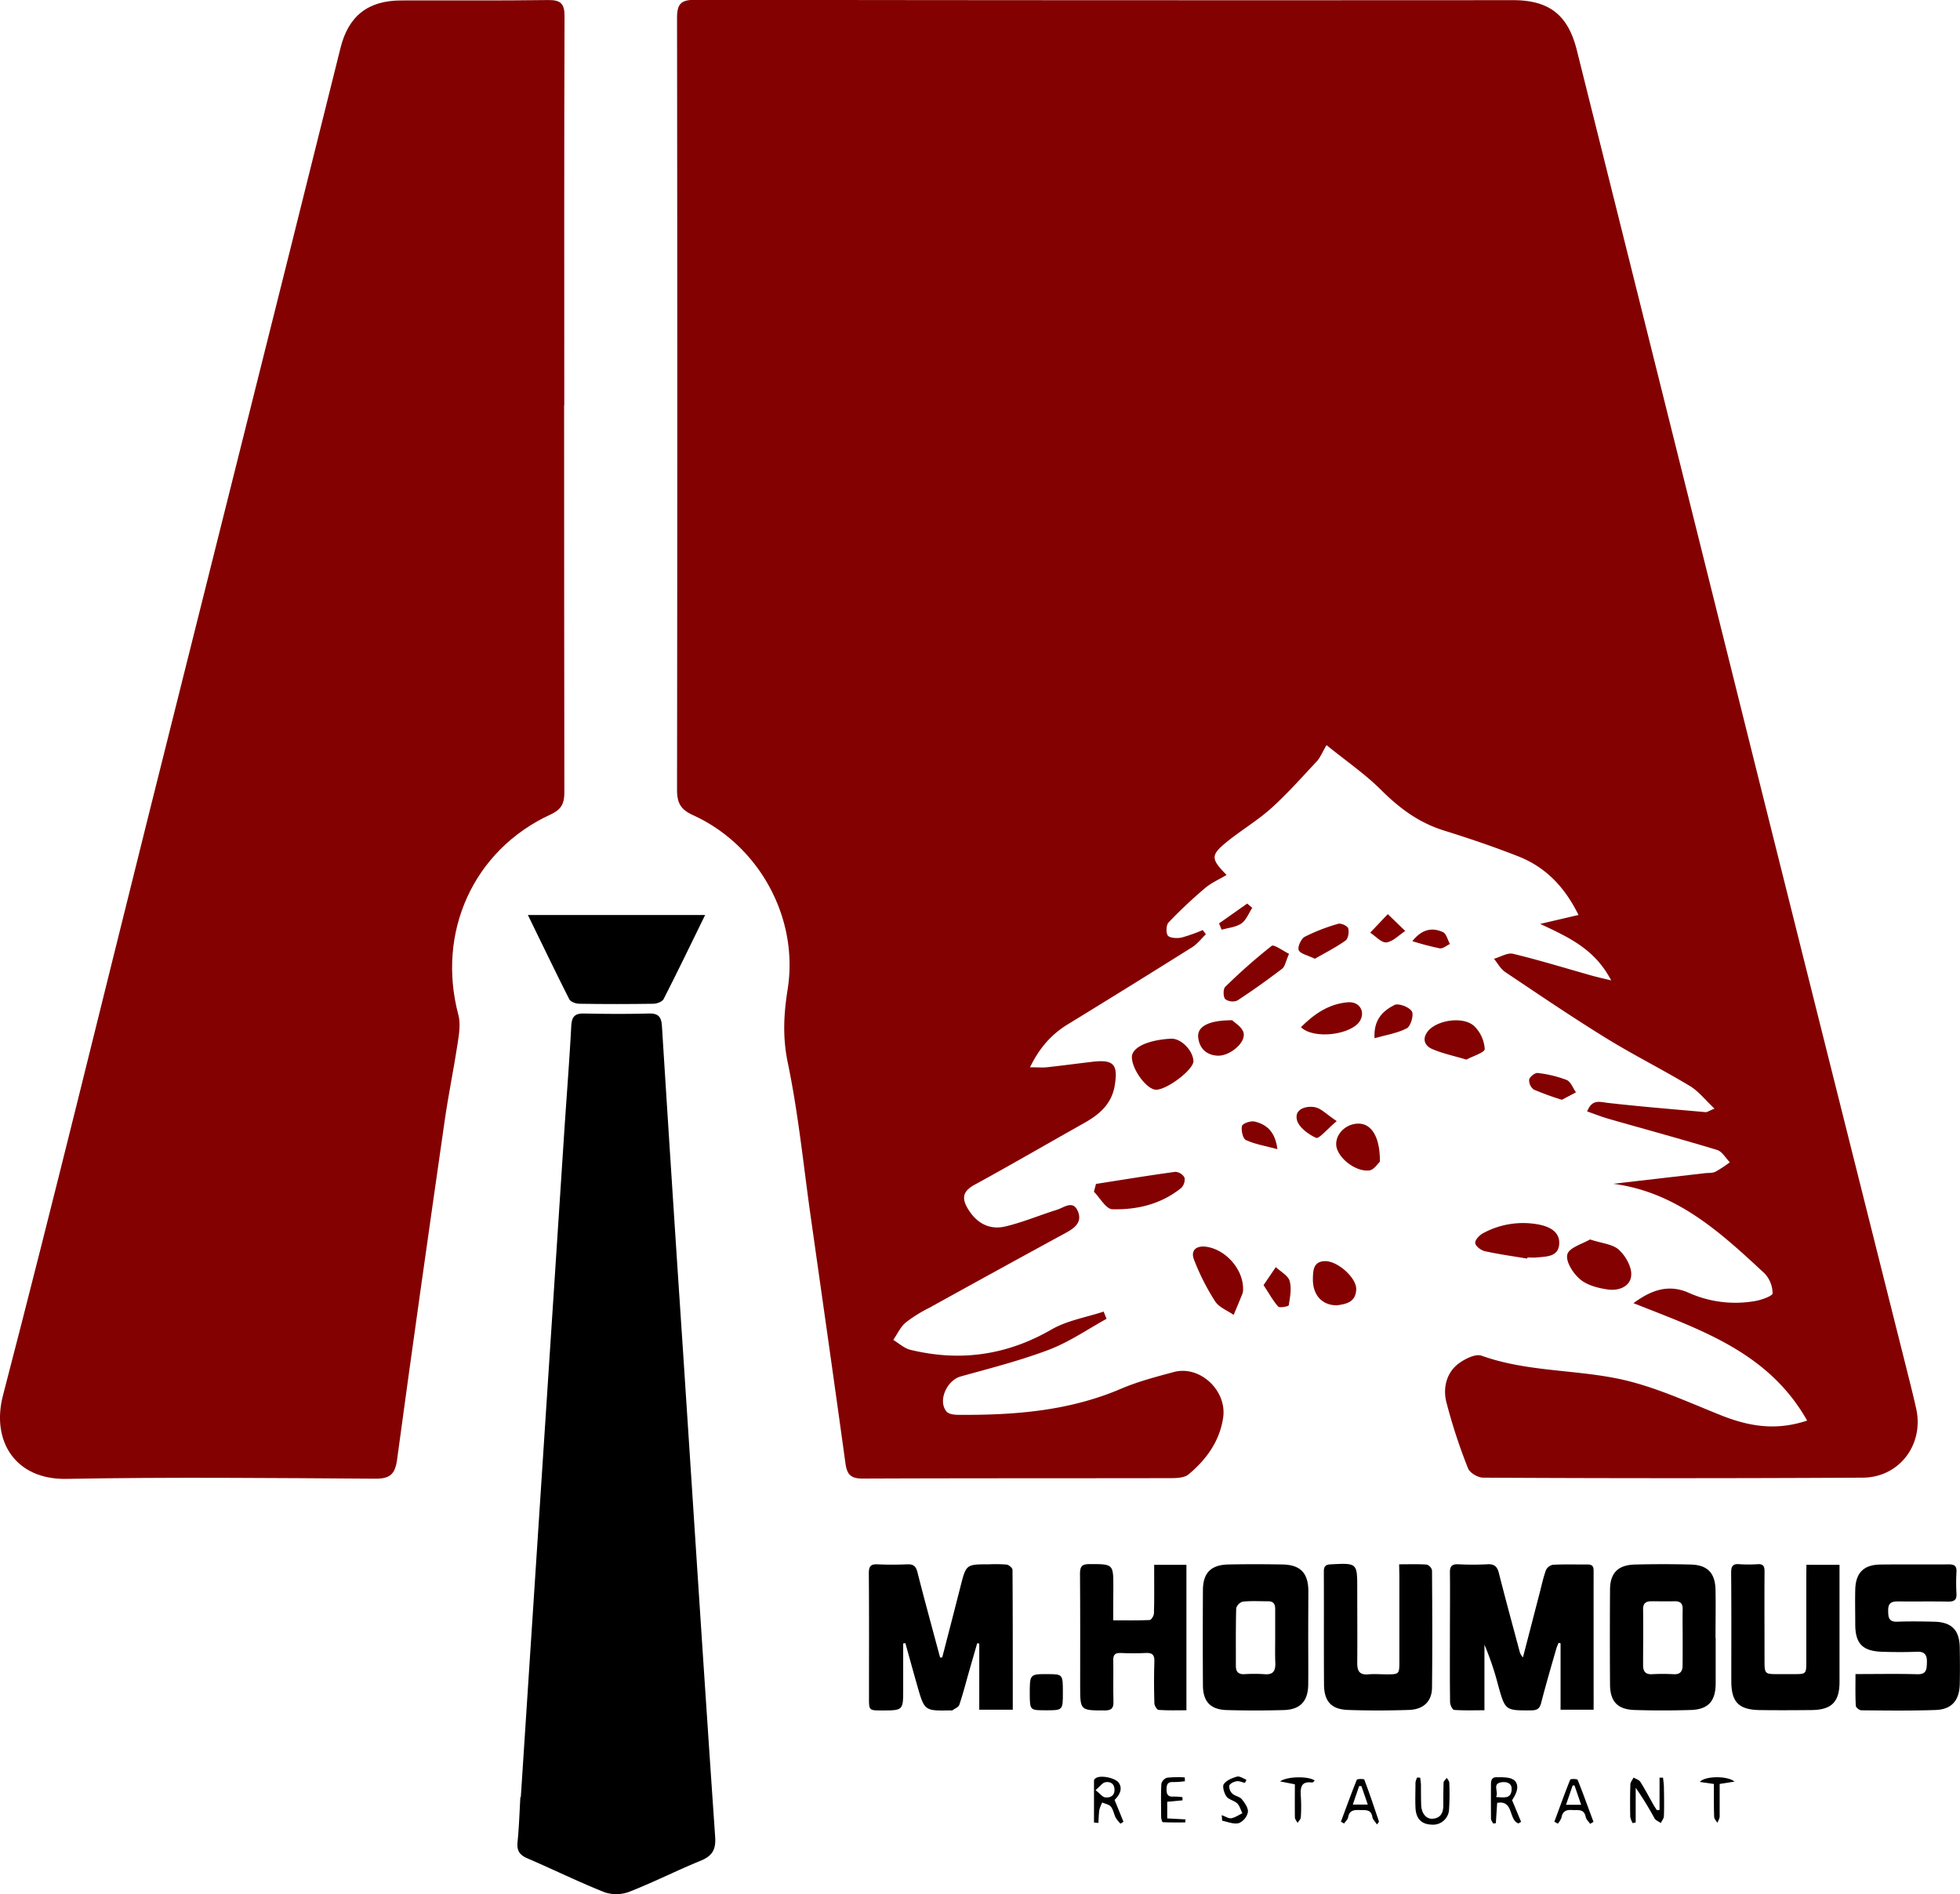 <svg id="Layer_1" data-name="Layer 1" xmlns="http://www.w3.org/2000/svg" viewBox="0 0 741 716.14"><defs><style>.cls-1{fill:#830101;}</style></defs><title>logo-1</title><path class="cls-1" d="M424.57,502c-7.22,4-14.1,8.76-21.71,11.66-10.84,4.12-22.15,7-33.36,10.11-5.27,1.44-8.84,9.21-5.41,13.31.79.94,2.77,1.2,4.21,1.22,21.12.17,41.93-1.38,61.73-9.85,6.4-2.74,13.24-4.52,20-6.34,9.81-2.63,20.17,7,18.62,17.32-1.33,8.87-6.36,15.81-13.09,21.4-1.54,1.28-4.36,1.4-6.6,1.41-38.89.07-77.78,0-116.68.16-4.75,0-5.89-1.86-6.45-6-4.27-31-8.7-62-13.1-93-2.75-19.43-4.67-39.05-8.67-58.23-2-9.61-1.55-18.31-.05-27.75,4.29-27.05-10.82-54.51-35.82-65.87-4.74-2.16-6-4.69-6-9.61q.19-145.84,0-291.7c0-5.26,1.34-6.95,6.81-6.94q154.61.24,309.2.13c13.69,0,20.83,5.55,24.16,18.88q33.35,133.52,66.61,267,28.78,115.13,57.7,230.22c1.37,5.46,2.76,10.93,4,16.43,3,13.51-6.32,26-20.18,26.1q-71.76.39-143.52,0c-2,0-5.08-1.82-5.73-3.52A207.82,207.82,0,0,1,553,533.32c-1.23-5.15,0-10.8,4.54-14.3,2.42-1.84,6.5-3.9,8.83-3.07,16.75,6,34.53,5.2,51.54,8.68,13.33,2.73,26.06,8.69,38.83,13.79,10.44,4.18,20.75,6.06,32.7,2.05-14.62-25.85-40.25-34.32-65.66-44.38,6.63-4.9,13.14-7.3,20.73-4a43.1,43.1,0,0,0,25.64,3.12c2.29-.44,6.24-1.89,6.23-2.84a11.18,11.18,0,0,0-3-7.5c-16.52-15.35-33.11-30.76-57.24-33.92l34.59-4c1.35-.16,2.87,0,4-.54a46.15,46.15,0,0,0,5.48-3.6c-1.59-1.6-2.92-4.09-4.83-4.66-13.57-4.12-27.26-7.83-40.89-11.73-2.69-.77-5.3-1.82-8.21-2.82,1.85-4.76,4.71-3.59,7.87-3.23,12.31,1.4,24.66,2.4,37,3.5.49,0,1-.4,3.26-1.34-3.46-3.25-6-6.56-9.29-8.55-10.47-6.3-21.45-11.78-31.84-18.2-12.87-7.95-25.4-16.46-38-24.9-1.75-1.18-2.85-3.34-4.24-5,2.43-.68,5.11-2.4,7.25-1.88,10,2.41,19.83,5.45,29.74,8.24,2,.56,4,1,7.32,1.81-6.23-12-16.37-16.43-26.83-21.36l14.48-3.38c-5.25-10.68-12.52-18.15-22.84-22.19-9.21-3.62-18.61-6.8-28.06-9.75s-16.78-8.4-23.68-15.28c-6.09-6.07-13.29-11-20.68-17-1.75,3-2.44,4.81-3.68,6.14-5.64,6-11.13,12.25-17.27,17.76-5.32,4.77-11.61,8.45-17.13,13-5.75,4.76-5.61,6.23.3,12.19-2.88,1.73-5.86,3-8.25,5.06A178.59,178.59,0,0,0,448,352.16c-.93,1-1,4.1-.2,5s3.48,1.05,5.14.69a61.82,61.82,0,0,0,8-2.84l1.19,1.59c-1.74,1.67-3.26,3.7-5.26,4.95q-23.43,14.71-47,29.14c-6.12,3.76-10.63,8.79-14.23,16.21,2.73,0,4.54.16,6.31,0,5.8-.63,11.58-1.42,17.38-2.09,7.93-.91,9.65,1,8.33,9-1.11,6.8-5.6,10.8-11.26,14-13.88,7.8-27.65,15.82-41.63,23.45-4.5,2.46-5.13,5.05-2.54,9.26,3.37,5.51,8.25,8,14.3,6.51,6.57-1.58,12.86-4.26,19.33-6.27,2.67-.83,6.1-3.85,7.92.7,1.65,4.1-1.36,6.27-4.71,8.09q-25.83,14.07-51.55,28.31a52.38,52.38,0,0,0-8.88,5.55c-2,1.7-3.17,4.35-4.7,6.57,2.13,1.27,4.12,3.16,6.43,3.73,18.77,4.57,36.44,2.12,53.38-7.66,5.91-3.42,13.11-4.59,19.72-6.78Z" transform="translate(-6.23 -3.37)"/><path class="cls-1" d="M219.5,156.56q0,73.2.09,146.4c0,4.24-1.13,6.49-5.21,8.36-29.16,13.42-43.19,44.5-34.85,75.81.87,3.29.27,7.12-.26,10.6-1.48,9.79-3.51,19.49-4.91,29.28-6.13,42.71-12.22,85.43-18,128.18-.77,5.64-2.68,7.3-8.37,7.26-38.88-.26-77.78-.65-116.65.07-19.23.35-28.48-14.21-24-31.51,19-73,36.77-146.23,55.05-219.38Q89.18,204.47,116.05,97.32q9.48-37.89,18.9-75.78c3-12.15,10.43-18,23-18,18.47-.06,36.94.11,55.41-.15,4.79-.07,6.32,1.26,6.3,6.19-.17,49-.1,98-.1,147Z" transform="translate(-6.23 -3.37)"/><path d="M203.13,682.83q8.16-125.12,16.34-250.22c.9-13.77,2-27.53,2.73-41.31.19-3.48,1.29-4.8,4.81-4.73,8.16.17,16.34.21,24.5,0,4-.12,4.81,1.61,5,5.17q3.87,61.69,8,123.37c4,60.91,7.89,121.82,12.09,182.71.35,5-1.17,7.31-5.57,9.11-9,3.68-17.67,8.09-26.71,11.63a14,14,0,0,1-9.42.29c-9.93-3.92-19.52-8.68-29.34-12.88-3-1.3-4-3-3.66-6.24.57-5.61.73-11.25,1.06-16.88Z" transform="translate(-6.23 -3.37)"/><path d="M205.81,349.33h67c-5.6,11.44-10.53,21.68-15.7,31.79-.52,1-2.52,1.74-3.85,1.76q-14,.22-27.93,0c-1.34,0-3.37-.69-3.87-1.68C216.34,371.09,211.43,360.84,205.81,349.33Z" transform="translate(-6.23 -3.37)"/><path class="cls-1" d="M607.36,472c4.49,1.47,8.5,1.73,10.85,3.84,2.51,2.25,4.85,6.3,4.74,9.49-.14,4.43-4.7,6.16-8.76,5.6-3.7-.51-7.89-1.58-10.62-3.88s-5.51-6.83-4.79-9.43S604.56,473.65,607.36,472Z" transform="translate(-6.23 -3.37)"/><path class="cls-1" d="M420.58,451c10-1.56,19.95-3.21,30-4.57a4.26,4.26,0,0,1,3.47,2.19,4.53,4.53,0,0,1-1.3,3.95c-7.56,6.08-16.62,8.26-26,8-2.38-.07-4.64-4.3-6.95-6.62C420.05,453,420.31,452,420.58,451Z" transform="translate(-6.23 -3.37)"/><path class="cls-1" d="M583.64,479.24c-5.33-.9-10.69-1.63-16-2.8-1.46-.32-3.47-1.81-3.67-3s1.51-3,2.84-3.74a31.66,31.66,0,0,1,21.36-3.31c4,.81,7.88,2.81,7.53,7.42-.36,4.83-4.91,4.62-8.54,5-1.15.11-2.32,0-3.48,0Z" transform="translate(-6.23 -3.37)"/><path class="cls-1" d="M457.42,404.57c.13,3.08-9.66,10.63-14,10.82-3.38.16-9-7.17-9.28-12.09-.22-3.8,5.73-6.71,14.77-7.22C452.64,395.87,457.24,400.44,457.42,404.57Z" transform="translate(-6.23 -3.37)"/><path class="cls-1" d="M476.18,490.56a5.69,5.69,0,0,1-.15,1.72c-1.09,2.76-2.26,5.5-3.41,8.24-2.39-1.68-5.55-2.86-7-5.13a86.72,86.72,0,0,1-8-15.81c-1.38-3.63,1.08-5.38,4.81-4.8C469.79,475.92,476.2,483.35,476.18,490.56Z" transform="translate(-6.23 -3.37)"/><path class="cls-1" d="M493.57,364c-1.32,3-1.56,4.84-2.61,5.64-5.5,4.18-11.12,8.22-16.91,12a4.75,4.75,0,0,1-4.62-.52c-.79-.89-.81-3.81,0-4.61A214.13,214.13,0,0,1,487,361C487.88,360.35,491.15,362.82,493.57,364Z" transform="translate(-6.23 -3.37)"/><path class="cls-1" d="M560.63,404c-4.92-1.47-9.1-2.34-12.93-4-2.79-1.19-3.94-3.77-1.71-6.64,3.35-4.31,13.39-5.87,17.56-2.05a13.32,13.32,0,0,1,4,8.72C567.53,401.33,562.9,402.73,560.63,404Z" transform="translate(-6.23 -3.37)"/><path class="cls-1" d="M527.92,442.55c-.65.58-2.23,3.18-4.06,3.37-5.58.58-12.54-5.42-12.48-10,.05-4.23,4-7.79,8.57-7.73C524.74,428.27,528,433.25,527.92,442.55Z" transform="translate(-6.23 -3.37)"/><path class="cls-1" d="M511.63,496.9c-5.7,0-9.2-4-9.05-10.19.08-3.17.21-6.51,4.74-6.52,4.69,0,11.77,6.34,11.65,10.61C518.83,495.76,515.09,496.45,511.63,496.9Z" transform="translate(-6.23 -3.37)"/><path class="cls-1" d="M498.06,391.74c5-5,10.57-8.84,17.75-9.42,4.31-.34,6.59,3.35,4.68,6.84C517.5,394.58,503,396.54,498.06,391.74Z" transform="translate(-6.23 -3.37)"/><path class="cls-1" d="M472.05,389.11c.76.79,3.86,2.54,4.35,4.85.81,3.81-5.48,8.82-9.89,8.55-4.24-.25-6.81-2.75-7.29-6.85S463,389.11,472.05,389.11Z" transform="translate(-6.23 -3.37)"/><path d="M608.72,649.8h-12.5V624.68l-.74-.17c-.28.69-.62,1.37-.83,2.08-2,6.9-4,13.78-5.79,20.72-.56,2.13-1.58,2.71-3.69,2.73-9.87.06-9.86.12-12.55-9.49a108.17,108.17,0,0,0-5.18-15.34V650c-4.07,0-7.78.14-11.46-.13-.6,0-1.52-1.86-1.53-2.86-.12-8.72-.07-17.45-.06-26.17,0-7.62.09-15.24,0-22.86-.05-2.51.82-3.28,3.25-3.17a107.7,107.7,0,0,0,10.93,0c2.58-.15,3.69.83,4.32,3.3,2.49,9.84,5.17,19.63,7.79,29.44A5,5,0,0,0,582,630l6.33-24.41c.75-2.88,1.36-5.82,2.38-8.6a3.71,3.71,0,0,1,2.66-2c4.3-.22,8.61-.07,12.91-.11,1.58,0,2.43.4,2.43,2.24C608.7,614.48,608.72,631.92,608.72,649.8Z" transform="translate(-6.23 -3.37)"/><path d="M362.46,630c2.31-8.93,4.63-17.86,6.9-26.81,2.13-8.36,2.1-8.37,10.84-8.37a52,52,0,0,1,6.61.11c.84.11,2.21,1.26,2.21,2,.12,17.52.1,35,.1,52.86H376.45v-25l-.78-.12q-1.53,5.29-3.05,10.57c-1.21,4.24-2.3,8.52-3.71,12.7-.3.9-1.72,1.44-2.65,2.11-.14.11-.43,0-.65,0-9.85.19-9.87.2-12.58-9.27-1.54-5.37-3-10.75-4.51-16.13l-.83.09q0,8.63,0,17.24c0,8.09,0,8.09-8.12,8.09-4.81,0-4.81,0-4.81-4.85,0-15.67.07-31.34-.06-47,0-2.62.68-3.52,3.3-3.39,3.74.18,7.51.15,11.25,0,2.29-.1,3.26.7,3.83,3,2.74,10.78,5.69,21.51,8.57,32.26Z" transform="translate(-6.23 -3.37)"/><path d="M654.86,622.68c0,5.74,0,11.48,0,17.22-.05,6.74-2.82,9.82-9.55,10-7.06.22-14.14.22-21.19,0-6.42-.24-9.16-3.23-9.2-9.67q-.12-17.88,0-35.77c0-6.31,3-9.38,9.36-9.55q10.59-.28,21.19,0c6.32.17,9.21,3.21,9.33,9.59.12,6.07,0,12.15,0,18.22Zm-12.48-.22h0c0-3.52-.08-7.05,0-10.57.07-2.3-.93-3.17-3.15-3.1-2.86.08-5.73,0-8.59,0-2.11,0-3.25.68-3.22,3.06.09,7,0,14.09,0,21.14,0,2.23.82,3.5,3.33,3.38a78.29,78.29,0,0,1,8.25,0c2.52.14,3.34-1.14,3.35-3.35C642.39,629.5,642.38,626,642.38,622.46Z" transform="translate(-6.23 -3.37)"/><path d="M500.82,622.41c0,6,.06,11.92,0,17.88-.08,6.29-3,9.47-9.29,9.64q-10.75.3-21.52,0c-6.18-.19-9-3.24-9-9.44q-.1-17.88,0-35.76c0-6.68,3-9.72,9.73-9.85s13.47-.12,20.2,0c6.89.11,9.86,3.16,9.93,10C500.86,610.71,500.81,616.56,500.82,622.41Zm-12.49-.17h0c0-3.52,0-7,0-10.57,0-1.89-.72-2.89-2.7-2.87-3.19,0-6.4-.19-9.56.13a3.64,3.64,0,0,0-2.48,2.51c-.2,7.26-.11,14.53-.13,21.79,0,2.17.92,3.23,3.2,3.13a58.24,58.24,0,0,1,7.59,0c3.32.31,4.24-1.26,4.13-4.24C488.24,628.85,488.33,625.54,488.33,622.24Z" transform="translate(-6.23 -3.37)"/><path d="M707.72,636.32c8.17,0,15.78-.15,23.38.06,3.56.1,3.54-2,3.62-4.44s-.52-4.18-3.65-4.06c-4.52.18-9.05.15-13.57,0-7.21-.31-9.85-3.17-9.87-10.35,0-4.42-.11-8.84,0-13.25.2-6.29,3.24-9.3,9.54-9.37,8.61-.1,17.22,0,25.83-.06,2.09,0,3,.56,2.9,2.8a71.3,71.3,0,0,0,0,8.27c.13,2.38-.85,3-3.09,3-6.4-.12-12.8,0-19.2-.07-2.55,0-3.58.85-3.53,3.46,0,2.46.15,4.34,3.44,4.21,4.63-.17,9.27-.11,13.9,0,6.69.15,9.62,3.13,9.72,9.85.07,4.63.11,9.27,0,13.9-.19,6.08-3.11,9.42-9.08,9.63-9.37.33-18.76.2-28.13.12-.74,0-2.06-1.07-2.09-1.7C707.62,644.4,707.72,640.56,707.72,636.32Z" transform="translate(-6.23 -3.37)"/><path d="M535.19,594.82c3.84,0,7.15-.13,10.43.11a3,3,0,0,1,2,2.16c.1,14.79.17,29.57,0,44.35-.06,5.23-3.23,8.26-8.74,8.44-7.71.25-15.45.27-23.16,0-6.2-.26-8.89-3.28-8.93-9.6-.1-14.23,0-28.46-.07-42.69,0-2,.64-2.66,2.63-2.76,10-.51,10-.56,10,9.26,0,9.38.08,18.76,0,28.13,0,3.1,1,4.49,4.21,4.2,2.3-.2,4.63,0,7,0,4.58,0,4.71-.13,4.72-4.6,0-10.81,0-21.62,0-32.43Z" transform="translate(-6.23 -3.37)"/><path d="M427.1,616c4.81,0,9.3.1,13.78-.11.6,0,1.58-1.61,1.61-2.5.17-4.74.08-9.49.09-14.23V595h12.19v55c-3.5,0-7,.12-10.48-.12-.62,0-1.6-1.59-1.63-2.46-.16-5.29-.19-10.6,0-15.89.08-2.5-.82-3.31-3.25-3.18-3.19.17-6.4.14-9.6,0-2-.07-2.73.7-2.7,2.69.09,5.19-.07,10.38.07,15.56.08,2.49-.55,3.48-3.29,3.47-9.29,0-9.29.07-9.29-9.33,0-14.13.06-28.25-.06-42.38,0-2.68.7-3.63,3.5-3.62,9.12,0,9.12-.1,9.1,8.91C427.09,607.61,427.1,611.56,427.1,616Z" transform="translate(-6.23 -3.37)"/><path d="M689.17,595h12.51v6.17q0,19,0,38.07c0,7.63-3,10.62-10.64,10.69-6.51.06-13,.1-19.53,0-7.92-.13-10.73-3-10.74-10.92,0-13.68.06-27.37-.06-41,0-2.44.57-3.44,3.11-3.23a51.84,51.84,0,0,0,6.94,0c2.07-.11,2.59.73,2.57,2.73-.07,11.36,0,22.73,0,34.1,0,4.52.26,4.73,4.64,4.73,2.2,0,4.41,0,6.62,0,4.4,0,4.52-.12,4.53-4.42q0-16.39,0-32.78Z" transform="translate(-6.23 -3.37)"/><path d="M408.06,643.37c0,6.66,0,6.66-6.52,6.64-5.94,0-5.94,0-6-6.15,0-7.56,0-7.56,7-7.52C408,636.38,408.07,636.41,408.06,643.37Z" transform="translate(-6.23 -3.37)"/><path d="M633.64,687.7V675.49l1.32,0c.12,1.2.31,2.39.33,3.58.06,3.64.13,7.28,0,10.91,0,.9-.76,1.78-1.17,2.66-.83-.61-2-1-2.42-1.85a120.81,120.81,0,0,0-7.08-11.48v13.1l-1.13.26a7.73,7.73,0,0,1-.93-2.36c-.08-4.07-.09-8.15.05-12.23,0-.89.78-1.76,1.2-2.64.88.53,2.09.86,2.58,1.64,1.82,2.89,3.4,5.92,5.08,8.89.35.62.78,1.2,1.17,1.8Z" transform="translate(-6.23 -3.37)"/><path d="M572.25,685c-.18,2.7-.34,5.2-.5,7.7l-1,.12c-.29-.59-.83-1.17-.84-1.75-.06-4.42,0-8.84,0-13.25,0-1.85.72-2.66,2.56-2.49.55,0,1.1,0,1.66,0,2.38.1,5.1.32,5.65,3,.37,1.8-.71,3.9-1.88,5.68l3.4,8.17-1,.61C576.47,691.49,578.66,683.92,572.25,685Zm-.42-2.19c3,.17,5.63.75,5.89-2.73.18-2.34-1.51-3.07-3.49-2.9C570,677.59,573,680.73,571.83,682.83Z" transform="translate(-6.23 -3.37)"/><path d="M543.15,675.52c.1.92.27,1.84.29,2.76,0,2.53,0,5.07.09,7.6.13,3.19,1.94,5.32,4.36,5.13,3-.24,4-2.28,4-5s0-5.73.1-8.59c0-.64.79-1.24,1.22-1.86.33.61.93,1.22.94,1.83a93.56,93.56,0,0,1-.08,9.91,6.05,6.05,0,0,1-6.61,5.94c-3.8-.12-5.91-2.23-6.09-6.38-.14-3.19,0-6.39,0-9.58a6.25,6.25,0,0,1,.66-1.87Z" transform="translate(-6.23 -3.37)"/><path d="M419.83,692.45c0-5.3,0-10.61,0-15.91,0-.33.44-.76.78-.95,1.95-1.13,7.3,0,8.59,1.85s.84,4.09-1.59,6.46c1.14,2.79,2.25,5.53,3.36,8.27l-1.12.71a13,13,0,0,1-1.8-2.23c-.7-1.36-.9-3-1.82-4.19-.69-.85-2.17-1.08-3.29-1.58a13.36,13.36,0,0,0-1.08,2.73c-.25,1.65-.26,3.33-.37,5Zm.59-12.24c1.8,1.42,2.62,2.59,3.58,2.72,1.88.23,3.59-.52,3.58-2.85s-1.58-3.22-3.53-2.84C423,677.45,422.17,678.72,420.42,680.21Z" transform="translate(-6.23 -3.37)"/><path d="M526.83,693.18c-.71-1.08-1.62-1.88-1.76-2.8-.48-3.09-2.71-2.56-4.76-2.65s-3.95,0-4.39,2.7c-.14.85-1,1.59-1.55,2.38l-1.19-.67c2-5.3,3.87-10.63,6-15.86.15-.38,2.72-.39,2.84-.07,2,5.24,3.75,10.55,5.54,15.85C527.61,692.19,527.35,692.41,526.83,693.18Zm-5.91-14.52-.85,0c-.79,2.29-1.57,4.59-2.4,7h5.67Z" transform="translate(-6.23 -3.37)"/><path d="M593.87,692.14c2-5.32,3.87-10.66,6-15.91.14-.33,2.65-.3,2.8.07,2.12,5.24,4,10.58,6,15.89l-1.27.76c-.57-.86-1.49-1.66-1.67-2.6-.63-3.23-3-2.47-5.15-2.63s-3.59.42-4,2.82a7.82,7.82,0,0,1-1.39,2.34Zm4.41-6.4H604l-2.51-7.31h-.7C600,680.75,599.21,683.08,598.28,685.74Z" transform="translate(-6.23 -3.37)"/><path d="M453.32,684.06l-5.81.54v6.29l6.89.37-.06,1.15c-2.83,0-5.67.05-8.5-.09-.26,0-.62-1.32-.63-2,0-4.18-.14-8.36.09-12.53a3.29,3.29,0,0,1,2.18-2.3,44.75,44.75,0,0,1,6.66-.11l.06,1.45a32,32,0,0,1-4.35.32c-2.13-.13-2.58.85-2.59,2.75s.51,2.89,2.6,2.74a24.46,24.46,0,0,1,3.4.22Z" transform="translate(-6.23 -3.37)"/><path d="M476.89,677.46c-1.05-.23-2.16-.78-3.15-.61s-2.49.83-2.75,1.61a3.68,3.68,0,0,0,1.08,3c1,1,2.8,1.15,3.64,2.18,1.14,1.38,2.49,3.35,2.3,4.88a5.86,5.86,0,0,1-3.38,4.14c-1.86.52-4.16-.42-6.23-.88-.2,0-.17-1.11-.3-2.12,1.48.51,2.65,1.34,3.64,1.17,1.46-.26,2.79-1.23,4.18-1.89-.62-1.26-1-2.78-1.93-3.71-1.14-1.11-3.2-1.41-4.08-2.63s-1.62-3.75-1-4.68c1-1.44,3.18-2.33,5-2.83,1-.27,2.35.74,3.54,1.17C477.3,676.7,477.09,677.08,476.89,677.46Z" transform="translate(-6.23 -3.37)"/><path d="M495.77,678l-5.59-1.1c2.79-2,10.94-2,13.11-.3-.35.28-.7.77-1,.73-4.27-.59-4.48,2-4.27,5.16a61.87,61.87,0,0,1,0,7.94c0,.75-.81,1.45-1.24,2.18-.34-.71-1-1.42-1-2.14C495.72,686.29,495.77,682.13,495.77,678Z" transform="translate(-6.23 -3.37)"/><path d="M654.19,677.88l-5.32-.78c1.89-2.28,10.43-2.39,13.1-.13l-5.6.89c0,4.22,0,8.36,0,12.51a6.7,6.7,0,0,1-.92,2.16c-.41-.74-1.14-1.47-1.16-2.22C654.13,686.17,654.19,682,654.19,677.88Z" transform="translate(-6.23 -3.37)"/><path class="cls-1" d="M503.32,365.87c-2.77-1.37-5.48-1.86-6.09-3.26-.52-1.2.91-4.33,2.29-5.06a70.67,70.67,0,0,1,12.64-4.9c1.07-.32,3.5.8,3.77,1.71.41,1.38,0,3.91-1,4.62C511.27,361.58,507.21,363.63,503.32,365.87Z" transform="translate(-6.23 -3.37)"/><path class="cls-1" d="M525.89,395.91c-.43-7.11,3.28-10.42,7.52-12.56,1.54-.78,5.52.73,6.57,2.37.85,1.3-.38,5.63-1.86,6.42C534.59,394,530.36,394.64,525.89,395.91Z" transform="translate(-6.23 -3.37)"/><path class="cls-1" d="M596.72,419.19a108.45,108.45,0,0,1-10.63-3.87,4.38,4.38,0,0,1-1.74-3.81c.21-1,2.2-2.59,3.21-2.45a44.59,44.59,0,0,1,10.94,2.63c1.56.64,2.39,3.06,3.55,4.68Z" transform="translate(-6.23 -3.37)"/><path class="cls-1" d="M511.59,427.25c-3.79,3.18-6.7,6.81-7.79,6.33-2.95-1.31-6.6-4-7.26-6.81-1-4.15,3.49-5.33,6.69-4.81C505.61,422.34,507.69,424.67,511.59,427.25Z" transform="translate(-6.23 -3.37)"/><path class="cls-1" d="M483.93,489.26l4.63-6.8c1.82,1.71,4.62,3.14,5.23,5.21.83,2.83.15,6.17-.33,9.22-.06.41-3.48,1.09-4,.47C487.41,495.11,486,492.36,483.93,489.26Z" transform="translate(-6.23 -3.37)"/><path class="cls-1" d="M530.9,349l6.6,6.36c-2.36,1.54-4.6,4-7.1,4.32-1.88.23-4.09-2.35-6.15-3.68Z" transform="translate(-6.23 -3.37)"/><path class="cls-1" d="M489.16,437.85c-4.56-1.22-8.46-1.85-11.91-3.44-1.16-.53-1.86-3.69-1.47-5.34.22-.93,3.27-2,4.72-1.67C485.05,428.48,488.34,431.19,489.16,437.85Z" transform="translate(-6.23 -3.37)"/><path class="cls-1" d="M540.19,359.21c3.76-4.71,7.61-5.18,11.55-3.42,1.3.58,1.79,2.95,2.65,4.5-1.29.59-2.68,1.83-3.85,1.64A105.19,105.19,0,0,1,540.19,359.21Z" transform="translate(-6.23 -3.37)"/><path class="cls-1" d="M467.1,352.5,477.74,345l1.92,1.62c-1.33,2-2.26,4.63-4.11,5.91-2.06,1.42-4.95,1.62-7.47,2.35C467.75,354.11,467.42,353.3,467.1,352.5Z" transform="translate(-6.23 -3.37)"/></svg>